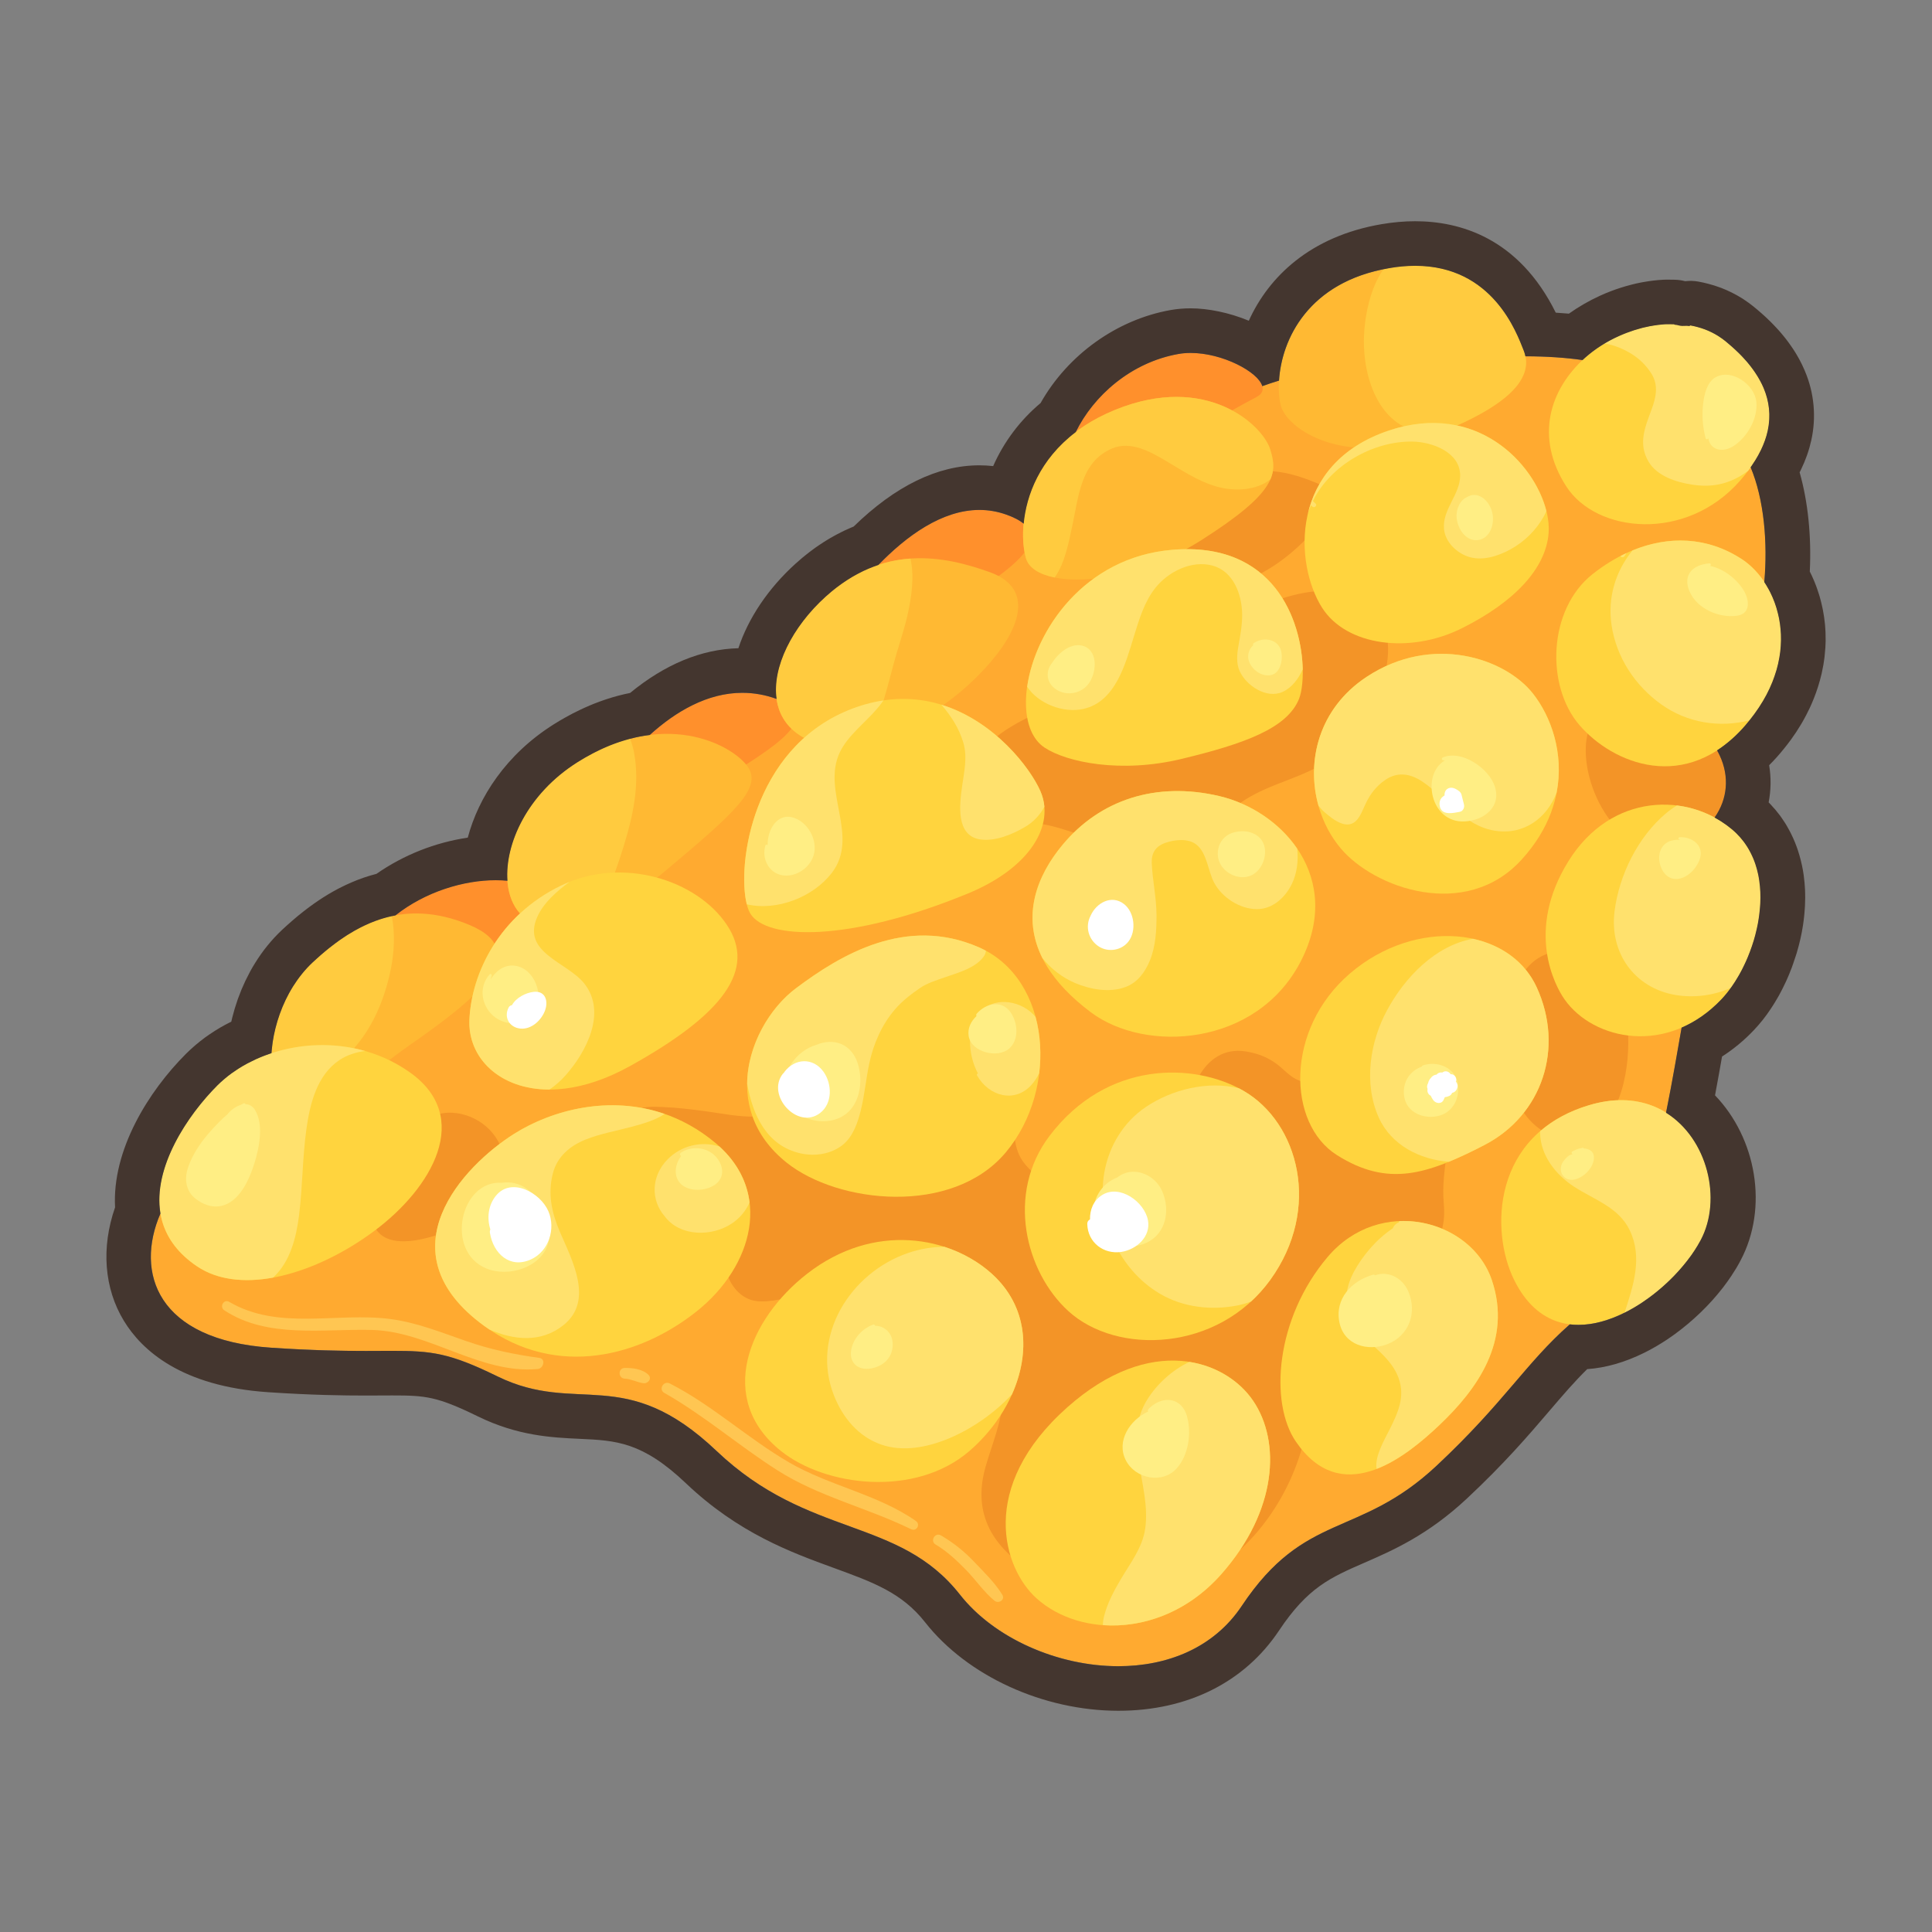 <?xml version="1.0" encoding="utf-8"?>
<!-- Generator: Adobe Illustrator 16.0.0, SVG Export Plug-In . SVG Version: 6.00 Build 0)  -->
<!DOCTYPE svg PUBLIC "-//W3C//DTD SVG 1.1//EN" "http://www.w3.org/Graphics/SVG/1.1/DTD/svg11.dtd">
<svg version="1.1" id="Layer_1" xmlns="http://www.w3.org/2000/svg" xmlns:xlink="http://www.w3.org/1999/xlink" x="0px" y="0px"
	 width="130px" height="130px" viewBox="0 0 130 130" enable-background="new 0 0 130 130" xml:space="preserve">
<rect x="0" y="0" width="130" height="130" fill="#808080" stroke="none"/>
<path fill="#FFAA30" d="M13.255,78.228c-4.52,4.217-5.071,11.782,4.997,12.456s9.844-0.708,15.229,1.931
	c5.386,2.636,8.535-0.88,14.744,5.021c6.208,5.901,12.235,4.396,16.377,9.668c4.145,5.272,14.688,7.155,18.958,0.753
	c4.269-6.402,7.854-4.52,13.093-9.416c5.235-4.896,6.366-7.657,10.385-10.671c4.017-3.014,5.772-17.702,6.526-20.966
	c0.755-3.265,0.63-17.575,0-19.208c-0.628-1.633,2.284-0.262,4.019-3.884c1.733-3.623,1.883-11.811-1.256-14.697
	c-3.14-2.888-6.469-5.621-15.537-5.196c-9.068,0.427-14.701,0.175-21.803,5.07C71.884,33.985,13.255,78.228,13.255,78.228z"/>
<path fill="#F39427" d="M97.541,74.132c-0.246-2.268-2.441-2.883-4.439-2.571c-1.868,0.29-3.706,1.85-5.669,1.153
	c-0.589-0.209-1.013-0.731-1.498-1.101c-0.635-0.481-1.349-0.75-2.136-0.869c-2.887-0.442-4.208,3.102-3.713,5.433
	c-0.368,2.122-1.481,3.994-3.754,4.614c-1.191,0.325-2.467,0.184-3.633-0.17c-1.377-0.418-2.919-1.237-3.81-2.392
	c-0.694-0.901-0.645-2.036-0.694-3.112c-0.059-1.229-0.378-2.434-1.05-3.472c-1.386-2.146-4.16-2.063-6.35-1.486
	c-1.292,0.34-2.468,0.927-3.567,1.68c-0.987,0.677-1.882,1.48-2.881,2.145c-1.096,0.727-2.302,1.124-3.62,1.148
	c-1.068,0.021-2.157-0.211-3.216-0.354c-0.973-0.129-1.947-0.251-2.93-0.289c-0.572-0.021-1.354-0.077-1.856,0.262
	c-0.425,0.286-0.16,0.767,0.09,1.068c0.773,0.931,1.99,1.521,2.949,2.235c1.212,0.903,2.094,2.038,2.601,3.471
	c0.443,1.255,0.239,2.665,0.508,3.96c0.206,0.987,0.989,1.945,2.04,2.063c1.005,0.113,1.968-0.264,2.953-0.314
	c-0.09,0.059-0.145,0.157-0.147,0.265c-0.005,0.119,0.147,0.215,0.249,0.143c0.113-0.079,0.2-0.227,0.335-0.269
	c0.01-0.003,0.016-0.009,0.023-0.013c0.086-0.028,0.188-0.059,0.292-0.088c0.094,0.018,0.187,0.035,0.28,0.062
	c0.112,0.031,0.175-0.087,0.139-0.169c0.208-0.051,0.381-0.091,0.43-0.104c0.609-0.142,1.23-0.233,1.855-0.272
	c1.21-0.087,2.434,0.015,3.619,0.269c2.244,0.479,4.491,1.627,5.725,3.631c0.627,1.02,0.863,2.208,0.813,3.393
	c-0.064,1.606-0.732,3.095-1.163,4.621c-0.374,1.326-0.404,2.634,0.149,3.914c0.523,1.21,1.512,2.146,2.574,2.89
	c1.895,1.325,4.315,2.188,6.636,2.218c2.351,0.028,4.831-1.168,6.679-2.536c3.35-2.481,5.503-6.624,5.791-10.796
	c0.109,0.068,0.285,0.021,0.277-0.144c-0.158-3.298,1.176-6.343,4.205-7.875c1.207-0.61,2.586-1.05,3.508-2.094
	c0.914-1.033,1.126-2.002,1.01-3.348C96.948,78.645,97.789,76.402,97.541,74.132L97.541,74.132z M92.289,40.865
	c-1.609-1.523-4.111-1.22-6.027-0.595c-2.038,0.664-3.935,1.783-5.659,3.04c-1.427,1.04-2.824,2.248-3.855,3.7
	c-3-0.405-6.178,0.334-8.75,1.908c-1.739,1.063-4.395,3.468-2.454,5.562c0.776,0.838,2.091,0.864,3.145,0.886
	c0.67,0.014,1.303,0.035,1.956,0.188c0.802,0.188,1.581,0.466,2.357,0.735c1.436,0.498,2.885,1.032,4.416,1.126
	c1.408,0.086,2.52-0.504,3.591-1.357c0.639-0.509,1.237-1.066,1.865-1.589c0.809-0.669,1.646-1.118,2.612-1.521
	c1.411-0.587,2.993-1.059,4.212-2.013c1.566-1.228,2.696-3.135,3.317-5.002C93.573,44.252,93.678,42.177,92.289,40.865z
	 M89.806,33.051c-0.075-0.036-0.152-0.072-0.229-0.107c-0.006-0.056-0.012-0.111-0.021-0.167c-0.03-0.157-0.287-0.129-0.29,0.021
	c-1.983-0.91-4.479-1.763-6.343-0.339c-1.506,1.151-3.152,3.095-3.344,5.053c-0.184,1.88,1.87,2.187,3.254,1.852
	c2.037-0.492,3.969-1.892,5.354-3.429c0.646-0.718,1.384-1.704,1.404-2.726l0.125,0.051C89.838,33.308,89.922,33.107,89.806,33.051z
	 M115.722,50.834c-0.85-1.817-2.756-3.167-4.639-3.731c-1.374-0.411-3.292-0.293-3.803,1.228c-0.769,1.125-0.66,2.742-0.32,4.02
	c0.48,1.802,1.644,3.667,3.341,4.534c1.84,0.943,3.64-0.124,4.843-1.564C116.234,54.015,116.437,52.363,115.722,50.834
	L115.722,50.834z M109.559,69.772c-0.046-1.493-0.383-3.061-1.222-4.317c-0.697-1.045-1.926-1.852-3.221-1.617
	c-0.107,0.02-0.104,0.138-0.039,0.195c-0.853-0.008-1.654,0.332-2.295,1.063c-1.071,1.224-1.429,2.996-1.503,4.573
	c-0.081,1.721,0.232,3.563,1.152,5.041c0.759,1.22,2.154,2.128,3.636,1.896C108.972,76.15,109.633,72.137,109.559,69.772z
	 M33.9,78.029c-0.164-1.749-1.756-3.062-3.456-3.156c-0.883-0.049-1.765,0.299-2.448,0.873c-0.038-0.01-0.079,0-0.097,0.042
	l-0.033,0.073c-0.341,0.308-0.621,0.675-0.828,1.085c-0.035,0.068,0.007,0.146,0.065,0.177c-1.182,1.674-2.867,3.54-1.889,5.439
	c0.879,1.707,3.824,0.73,5.099,0.198C32.209,81.969,34.11,80.266,33.9,78.029z"/>
<path fill="#FF902C" d="M71.759,30.845c0.628-3.013,3.552-6.326,7.532-7.03c2.91-0.516,6.967,1.997,5.272,2.89
	c-1.694,0.891-6.146,3.445-6.146,3.445L71.759,30.845z M58.2,38.996c2.386-2.751,5.886-5.638,9.471-4.383
	c3.586,1.255,0.823,3.39-2.315,5.397S58.2,38.996,58.2,38.996z M42.884,50.26c2.385-2.465,5.702-4.561,9.367-3.232
	c3.665,1.327-1.207,3.78-3.969,5.664C45.519,54.575,42.884,50.26,42.884,50.26z M25.867,62.234c2.977-2.896,7.726-3.644,10.11-2.514
	c2.386,1.13-0.534,4.8-3.907,6.292S23.413,64.617,25.867,62.234z"/>
<path fill="#FFB933" d="M27.568,70.322c4.104-2.864,8.528-6.206,4.013-8.088c-4.516-1.885-7.821-0.023-10.542,2.521
	c-4.018,3.755-3.515,11.836,0.377,9.616C25.306,72.15,26.081,71.359,27.568,70.322z"/>
<path fill="#FFCB3F" d="M18.269,71.942c1.325,0.94,3.338,0.486,4.596-0.505c1.915-1.508,2.992-3.962,3.448-6.305
	c0.209-1.072,0.279-2.329,0.051-3.492c-2.041,0.442-3.777,1.667-5.325,3.113C18.988,66.671,18.116,69.716,18.269,71.942z"/>
<path fill="#FFB933" d="M34.992,61.464c0.921,1,4.878,1.257,9.648-2.754c4.771-4.01,6.741-5.712,5.63-7.184
	c-1.11-1.473-5.669-3.86-11.405-0.251C34.221,54.198,33.127,59.441,34.992,61.464z"/>
<path fill="#FFCB3F" d="M34.992,61.464c0.6,0.651,2.487,0.985,5.049,0.032c0.899-1.392,1.468-3.085,1.932-4.582
	c0.627-2.021,1.088-4.156,0.691-6.271c-0.06-0.32-0.149-0.634-0.268-0.938c-1.106,0.289-2.292,0.788-3.531,1.568
	C34.221,54.198,33.127,59.441,34.992,61.464z"/>
<path fill="#FFB933" d="M55.562,50.18c2.14,0.48,6.655-1.257,9.918-4.395c3.265-3.14,4.269-6.152,1.13-7.282
	c-3.14-1.13-7.156-1.883-11.049,1.632C51.672,43.652,50.542,49.05,55.562,50.18z"/>
<path fill="#FFCB3F" d="M59.489,47.016c0.297-0.994,0.537-2.001,0.824-2.996c0.258-0.883,0.553-1.746,0.754-2.645
	c0.269-1.202,0.469-2.555,0.197-3.789c-1.852,0.129-3.792,0.825-5.702,2.549c-3.892,3.516-5.021,8.914,0,10.044
	c0.733,0.164,1.747,0.063,2.892-0.26C58.916,48.959,59.225,47.894,59.489,47.016z"/>
<path fill="#FFB933" d="M69.033,37.562c0.594,2.081,6.617,2.071,11.764-1.192c5.148-3.265,5.184-4.52,4.664-6.151
	c-0.521-1.632-4.287-5.146-10.438-2.636C68.871,30.093,68.444,35.491,69.033,37.562z"/>
<path fill="#FFCB3F" d="M85.461,30.219c-0.521-1.632-4.287-5.146-10.438-2.636s-6.579,7.909-5.989,9.979
	c0.185,0.646,0.891,1.089,1.93,1.298c0.701-0.959,0.963-2.458,1.176-3.42c0.435-1.975,0.549-4.359,2.699-5.267
	c1.233-0.521,2.546,0.211,3.592,0.826c1.111,0.654,2.187,1.388,3.44,1.744c1.215,0.344,2.685,0.255,3.61-0.487
	C85.799,31.525,85.68,30.905,85.461,30.219z"/>
<path fill="#FFB933" d="M86.159,27.205c0.355,1.664,4.376,4.394,10.493,2.009c6.114-2.386,6.366-4.394,5.864-5.648
	c-0.504-1.257-2.395-6.654-9.044-5.524C86.824,19.171,85.619,24.695,86.159,27.205z"/>
<path fill="#FFCB3F" d="M102.517,23.565c-0.504-1.257-2.395-6.654-9.044-5.524c-0.13,0.021-0.255,0.049-0.382,0.074
	c-0.934,1.31-1.287,3.321-1.318,4.646c-0.063,2.737,1.087,6.177,4.271,6.381c0.273,0.018,0.549,0.012,0.824-0.016
	C102.769,26.781,103.013,24.804,102.517,23.565z"/>
<path fill="#FFD43E" d="M69.75,107.552c2.979,2.673,8.662,2.638,12.43-1.632c3.767-4.269,4.018-8.913,2.133-11.677
	c-1.883-2.761-6.903-4.521-12.502,0.456C65.763,100.075,67.51,105.544,69.75,107.552L69.75,107.552z"/>
<path fill="#FFE16D" d="M84.312,94.244c-0.854-1.255-2.362-2.301-4.278-2.604c-1.162,0.539-2.189,1.502-2.826,2.514
	c-1.736,2.749,0.269,5.792-0.15,8.707c-0.185,1.287-1.007,2.322-1.647,3.412c-0.455,0.772-0.893,1.585-1.115,2.459
	c-0.052,0.202-0.081,0.409-0.088,0.618c2.672,0.197,5.678-0.829,7.975-3.431C85.946,101.653,86.197,97.008,84.312,94.244z"/>
<path fill="#FFEE84" d="M79.862,95.269c-0.347-1.188-1.533-1.391-2.437-0.597c-0.057,0.044-0.108,0.094-0.154,0.149
	c-0.041,0.043-0.047,0.108-0.015,0.158c-1.229,0.563-2.159,1.98-1.505,3.274c0.639,1.263,2.48,1.619,3.434,0.542
	C79.983,97.899,80.191,96.397,79.862,95.269L79.862,95.269z"/>
<path fill="#FFD43E" d="M87.2,97.008c-1.798-2.621-1.38-8.286,2.134-12.43c3.516-4.144,9.668-2.534,11.049,1.558
	c1.381,4.093-1.005,7.355-3.516,9.741C94.356,98.262,90.213,101.402,87.2,97.008z"/>
<path fill="#FFE16D" d="M100.383,86.135c-0.848-2.51-3.49-4.083-6.218-3.97l-0.063,0.105c-0.014,0-0.027-0.001-0.044,0.007
	c-0.155,0.076-0.275,0.209-0.337,0.371c-1.11,0.74-2.039,1.849-2.623,2.932c-0.479,0.892-0.682,1.945-0.341,2.92
	c0.28,0.801,0.938,1.403,1.548,1.959c0.726,0.659,1.461,1.323,1.804,2.271c0.461,1.276-0.06,2.361-0.622,3.491
	c-0.292,0.586-1.016,1.8-0.857,2.62c1.579-0.607,3.083-1.865,4.239-2.965C99.378,93.491,101.763,90.228,100.383,86.135
	L100.383,86.135z"/>
<path fill="#FFEE84" d="M94.767,86.908c-0.411-0.967-1.409-1.413-2.25-1.092c-0.022-0.042-0.071-0.062-0.116-0.047
	c-1.457,0.405-2.604,1.633-2.273,3.22c0.316,1.525,1.9,1.961,3.215,1.461C94.819,89.886,95.369,88.323,94.767,86.908z"/>
<path fill="#FFD43E" d="M101.888,86.135c-1.627-3.28-1.506-9.797,5.021-11.766c6.528-1.97,9.668,5.04,7.533,9.066
	C112.309,87.465,105.028,92.464,101.888,86.135z"/>
<path fill="#FFE16D" d="M114.444,83.437c2.135-4.026-1.005-11.036-7.533-9.066c-1.354,0.408-2.433,1.015-3.275,1.747
	c0,0.028-0.004,0.057-0.004,0.087c0.005,1.522,1.049,2.839,2.269,3.635c1.361,0.889,3.014,1.384,3.761,2.943
	c0.877,1.832,0.247,3.718-0.352,5.55C111.496,87.242,113.487,85.243,114.444,83.437L114.444,83.437z"/>
<path fill="#FFEE84" d="M107.237,77.739c-0.06-0.31-0.345-0.439-0.664-0.464c-0.021-0.035-0.061-0.06-0.107-0.042
	c-0.04,0.012-0.078,0.025-0.117,0.039c-0.206,0.016-0.41,0.145-0.562,0.214c-0.063,0.027-0.03,0.188,0.034,0.188h0.008
	c-0.252,0-0.471,0.246-0.641,0.478c-0.238,0.324-0.238,0.795,0.098,1.071c0.424,0.352,1.01,0.078,1.363-0.216
	C107.019,78.699,107.324,78.193,107.237,77.739z"/>
<path fill="#FFD43E" d="M71.885,88.219c3.277,2.993,10.078,2.738,13.576-2.083c3.497-4.82,1.902-10.596-1.775-12.729
	c-3.353-1.944-9.213-2.046-13.057,3.013C67.671,80.309,68.996,85.582,71.885,88.219z"/>
<path fill="#FFE16D" d="M83.685,73.406c-0.104-0.062-0.212-0.12-0.319-0.177c-2.093-0.518-4.508,0.073-6.263,1.257
	c-1.51,1.016-2.485,2.635-2.796,4.414c-0.545,3.14,0.987,6.521,3.729,8.146c1.559,0.923,3.457,1.142,5.217,0.797
	c0.311-0.06,0.619-0.149,0.922-0.263c0.476-0.438,0.906-0.921,1.287-1.443C88.958,81.314,87.364,75.54,83.685,73.406L83.685,73.406z
	"/>
<path fill="#FFEE84" d="M78.205,80.159c-0.504-1.169-2-1.752-3.018-0.933c-1.073,0.396-1.762,1.518-1.607,2.752
	c0.207,1.691,2.137,2.306,3.561,1.645C78.477,83.003,78.752,81.424,78.205,80.159z"/>
<g>
	<path fill="#FFD43E" d="M89.963,77.727c-3.354-2.109-3.516-8.465,0.879-12.23c4.394-3.768,10.671-3.169,12.555,0.926
		s0.375,8.615-3.516,10.623C95.989,79.054,93.387,79.88,89.963,77.727z"/>
	<path fill="#FFE16D" d="M103.396,66.422c-0.799-1.734-2.386-2.838-4.282-3.253c-2.55,0.454-4.603,2.624-5.781,4.806
		c-1.164,2.157-1.587,4.934-0.558,7.224c0.835,1.854,2.761,2.83,4.725,2.974c0.81-0.341,1.604-0.716,2.382-1.126
		C103.771,75.037,105.28,70.516,103.396,66.422z"/>
	<path fill="#FFEE84" d="M98.081,72.844c-0.218-1.046-1.397-1.474-2.339-1.156c-0.039,0.016-0.069,0.047-0.082,0.088
		c-0.888,0.308-1.373,1.213-1.144,2.157c0.267,1.096,1.603,1.457,2.55,1.063C97.901,74.646,98.257,73.688,98.081,72.844z"/>
</g>
<g>
	<path fill="#FFD43E" d="M90.213,57.084c2.246,2.674,8.412,4.896,12.178,0.753c3.768-4.142,2.638-8.787,0.754-11.173
		c-1.883-2.385-6.778-4.018-11.174-1.129C87.577,48.422,87.577,53.948,90.213,57.084L90.213,57.084z"/>
	<path fill="#FFE16D" d="M91.971,45.535c-3.242,2.131-4.09,5.697-3.253,8.682c0.13,0.165,0.272,0.319,0.436,0.458
		c0.563,0.481,1.522,1.243,2.164,0.479c0.266-0.315,0.409-0.738,0.586-1.104c0.305-0.632,0.702-1.146,1.278-1.551
		c0.851-0.599,1.726-0.448,2.541,0.104c1.64,1.108,2.764,2.951,4.853,3.292c1.968,0.322,3.528-0.865,4.166-2.565
		c0.51-2.665-0.387-5.131-1.597-6.664C101.262,44.28,96.365,42.647,91.971,45.535z"/>
	<path fill="#FFEE84" d="M100.56,52.854c-0.42-1.176-2.205-2.41-3.471-1.891c-0.08,0.032-0.104,0.166,0,0.189
		c0.042,0.009,0.084,0.015,0.126,0.021c-1.583,0.925-0.989,4.203,1.322,4.1C99.879,55.214,101.067,54.266,100.56,52.854z"/>
</g>
<g>
	<path fill="#FFD43E" d="M73.39,68.107c3.687,2.772,11.125,2.309,14.101-3.354c2.975-5.66-1.168-10.18-5.438-11.185
		c-4.268-1.006-8.034,0.252-10.545,3.265S67.992,64.043,73.39,68.107z"/>
	<path fill="#FFE16D" d="M82.053,53.57c-4.268-1.005-8.034,0.252-10.545,3.265c-1.762,2.113-2.777,4.809-1.367,7.632
		c0.581,0.729,1.333,1.305,2.188,1.675c1.031,0.436,2.328,0.675,3.404,0.272c0.811-0.301,1.321-1.006,1.639-1.779
		c0.395-0.962,0.453-2.063,0.447-3.092c-0.009-1.164-0.267-2.294-0.321-3.451c-0.032-0.681,0.253-1.143,0.901-1.373
		c0.633-0.224,1.543-0.333,2.106,0.114c0.715,0.564,0.779,1.792,1.193,2.564c0.537,1.006,1.742,1.778,2.883,1.777
		c1.061-0.001,1.911-0.796,2.346-1.699c0.346-0.718,0.445-1.541,0.363-2.362C86.069,55.31,84.075,54.045,82.053,53.57L82.053,53.57z
		"/>
	<path fill="#FFEE84" d="M85.111,57.104c-0.118-0.928-1.081-1.31-1.917-1.131c-0.008,0.001-0.011,0.004-0.018,0.006
		c-0.741,0.116-1.288,0.742-1.229,1.587c0.065,0.976,1.186,1.683,2.102,1.393C84.795,58.721,85.205,57.843,85.111,57.104z"/>
</g>
<g>
	<path fill="#FFD43E" d="M52.927,78.228c3.467,2.772,11.159,3.589,14.745-0.68s3.083-11.676-1.813-13.811
		c-4.896-2.136-9.291,0.502-12.304,2.763C50.542,68.76,48.282,74.514,52.927,78.228z"/>
	<path fill="#FFE16D" d="M53.554,66.501c-1.758,1.318-3.258,3.828-3.279,6.427c0.376,2.101,1.307,4.169,3.596,4.68
		c0.965,0.214,2.036,0.055,2.82-0.561c0.712-0.56,1.028-1.511,1.235-2.354c0.254-1.035,0.346-2.104,0.568-3.146
		c0.28-1.315,0.843-2.599,1.723-3.623c0.482-0.561,1.071-1.019,1.678-1.435c0.513-0.351,1.1-0.522,1.68-0.727
		c0.871-0.307,2.078-0.618,2.634-1.42c0.08-0.114,0.12-0.24,0.131-0.369c-0.157-0.084-0.317-0.163-0.48-0.234
		C60.962,61.603,56.568,64.241,53.554,66.501z M69.681,68.428c-0.858-1.053-2.625-1.418-3.644-0.422
		c-1.068,1.045-0.899,2.987-0.233,4.229c-0.055,0.008-0.098,0.063-0.063,0.125c0.781,1.391,2.523,1.899,3.659,0.645
		c0.211-0.234,0.385-0.503,0.524-0.791C70.08,70.923,70.002,69.624,69.681,68.428z"/>
	<path fill="#FFEE84" d="M68.055,68.2c-0.581-0.943-1.682-0.734-2.333,0.008c-0.048,0.054-0.044,0.115-0.014,0.159
		c-0.377,0.355-0.612,0.825-0.528,1.35c0.172,1.075,1.941,1.527,2.724,0.84C68.569,69.969,68.487,68.897,68.055,68.2z M57.72,71.566
		c-0.42-1.316-1.598-1.759-2.79-1.26c-1.31,0.386-2.337,1.757-2.146,3.157c0.237,1.728,2.5,2.473,3.914,1.645
		C57.872,74.42,58.101,72.759,57.72,71.566z"/>
</g>
<g>
	<path fill="#FFD43E" d="M32.589,89.223c4.929,3.585,10.545,2.009,14.313-1.005c3.766-3.014,5.146-8.034,1.255-11.299
		c-4.559-3.822-10.169-2.762-13.56-0.628C31.208,78.427,25.683,84.202,32.589,89.223L32.589,89.223z"/>
	<path fill="#FFE16D" d="M34.597,76.292c-3.39,2.135-8.914,7.91-2.009,12.932c0.111,0.08,0.222,0.155,0.334,0.231
		c1.657,0.725,3.479,0.918,4.993-0.29c2.063-1.646,0.58-4.361-0.23-6.25c-0.557-1.299-0.844-2.563-0.482-3.966
		c0.29-1.124,1.143-1.841,2.183-2.264c1.003-0.405,2.09-0.589,3.131-0.87c0.704-0.193,1.561-0.422,2.202-0.86
		C41.019,73.675,37.17,74.673,34.597,76.292z M48.409,77.145c-1.229-0.389-2.572-0.058-3.48,0.857
		c-1.119,1.133-1.156,2.746-0.201,3.843c1.027,1.376,3.166,1.381,4.511,0.484c0.528-0.347,0.944-0.84,1.197-1.418
		C50.269,79.562,49.629,78.26,48.409,77.145z"/>
	<path fill="#FFEE84" d="M35.445,79.992c-0.479-0.353-1.079-0.499-1.666-0.406c-2.814-0.195-3.855,4.601-1.065,5.763
		c1.479,0.616,3.663-0.04,4.163-1.65C37.293,82.357,36.525,80.785,35.445,79.992z M48.163,77.825
		c-0.589-0.646-1.618-0.739-2.339-0.271c-0.103,0.066-0.074,0.186,0.003,0.232c-0.375,0.521-0.527,1.25-0.104,1.781
		c0.549,0.687,1.878,0.609,2.503,0.058C48.803,79.116,48.634,78.342,48.163,77.825z"/>
</g>
<g>
	<path fill="#FFD43E" d="M13.255,85.205c3.002,2.027,8.036,0.52,11.927-2.376c3.893-2.896,6.654-7.666,2.387-10.68
		c-4.27-3.014-10.043-2.009-12.933,0.88C11.749,75.916,8.234,81.817,13.255,85.205z"/>
	<g>
		<path fill="#FFE16D" d="M14.635,73.03c-2.887,2.886-6.401,8.787-1.381,12.175c1.38,0.932,3.189,1.115,5.12,0.762
			c1.157-1.054,1.565-2.708,1.753-4.226c0.239-1.929,0.223-3.88,0.496-5.807c0.238-1.681,0.71-3.59,2.205-4.596
			c0.521-0.35,1.119-0.536,1.739-0.62C20.888,69.673,16.886,70.779,14.635,73.03z M25.18,70.918c0.023,0.009,0.047,0.017,0.07,0.024
			L25.18,70.918z"/>
	</g>
	<path fill="#FFEE84" d="M17.155,74.681c-0.168-0.271-0.396-0.378-0.638-0.384c-0.019-0.045-0.071-0.08-0.13-0.052
		c-0.062,0.03-0.121,0.064-0.181,0.097c-0.332,0.11-0.627,0.311-0.853,0.578c-0.009,0.009-0.016,0.021-0.02,0.032
		c-0.37,0.313-0.711,0.664-1.026,1.009c-0.705,0.766-1.348,1.648-1.669,2.649c-0.242,0.754-0.125,1.554,0.528,2.053
		c0.499,0.381,1.072,0.61,1.703,0.483c1.255-0.254,1.92-1.809,2.254-2.887C17.443,77.237,17.765,75.666,17.155,74.681L17.155,74.681
		z"/>
</g>
<g>
	<path fill="#FFD43E" d="M31.585,68.635c-0.15,3.74,4.52,6.585,10.797,3.104c6.277-3.481,8.537-6.495,6.528-9.506
		c-2.008-3.015-7.03-4.646-11.173-2.639C33.593,61.603,31.71,65.496,31.585,68.635z"/>
	<path fill="#FFE16D" d="M36.971,73.313c0.395-0.269,0.755-0.585,1.072-0.941c1.396-1.563,2.812-4.247,1.274-6.192
		c-1.144-1.444-4.232-2.065-3.169-4.473c0.43-0.975,1.328-1.741,2.171-2.365c-0.197,0.079-0.392,0.164-0.583,0.255
		c-4.144,2.008-6.026,5.9-6.151,9.04C31.483,71.182,33.618,73.313,36.971,73.313z"/>
	<path fill="#FFEE84" d="M34.92,65.043c-0.825-0.263-1.505,0.202-1.912,0.871l0.077-0.271c0.023-0.079-0.083-0.145-0.139-0.08
		c-0.801,0.895-0.532,2.243,0.394,2.908c0.731,0.526,2.001,0.604,2.576-0.201C36.637,67.259,36.125,65.427,34.92,65.043z"/>
</g>
<g>
	<path fill="#FFD43E" d="M65.105,60.132c4.205-1.726,5.906-4.606,4.898-6.902s-5.903-8.321-12.934-5.435
		c-7.03,2.887-7.648,11.896-6.586,13.669C51.546,63.237,57.07,63.431,65.105,60.132z"/>
	<path fill="#FFE16D" d="M55.959,58.751c1.922-2.481-0.7-5.51,0.554-8.135c0.533-1.116,1.682-1.969,2.476-2.896
		c0.153-0.179,0.315-0.379,0.454-0.589c-0.761,0.114-1.552,0.326-2.374,0.663c-6.426,2.638-7.493,10.387-6.819,13.055
		C52.3,61.319,54.718,60.353,55.959,58.751L55.959,58.751z M70.004,53.229c-0.67-1.528-3.063-4.703-6.661-5.811
		c0.646,0.749,1.187,1.573,1.474,2.543c0.293,0.994,0.057,1.96-0.081,2.957c-0.166,1.206-0.439,3.315,1.223,3.565
		c0.994,0.148,2.144-0.332,2.984-0.822c0.565-0.323,1.027-0.802,1.332-1.378C70.242,53.92,70.152,53.564,70.004,53.229z"/>
	<path fill="#FFEE84" d="M53.466,55.044c-1.179-0.429-1.851,0.844-1.812,1.833c-0.038-0.058-0.128-0.066-0.153,0.017
		c-0.26,0.861,0.214,1.837,1.125,1.998c0.832,0.147,1.701-0.38,2.043-1.129C55.131,56.753,54.476,55.412,53.466,55.044
		L53.466,55.044z"/>
</g>
<g>
	<path fill="#FFD43E" d="M70.287,50.304c1.473,0.977,5.112,1.759,9.256,0.753c4.143-1.003,7.067-2.035,7.865-4.03
		c0.797-1.994,0.16-10.782-8.562-10.029C70.127,37.751,67.057,48.171,70.287,50.304z"/>
	<path fill="#FFE16D" d="M87.657,45.043c-0.069-3.259-1.905-8.642-8.811-8.045c-5.886,0.508-9.192,5.418-9.729,9.215
		c0.754,1.137,2.424,1.789,3.772,1.491c2.185-0.48,2.849-3.064,3.412-4.896c0.349-1.125,0.695-2.31,1.438-3.246
		c0.869-1.099,2.45-1.887,3.85-1.504c1.41,0.387,1.967,1.93,1.992,3.246c0.014,0.731-0.123,1.442-0.25,2.158
		c-0.096,0.55-0.155,1.169,0.082,1.693c0.438,0.975,1.813,1.897,2.896,1.398C86.931,46.269,87.36,45.688,87.657,45.043z"/>
	<path fill="#FFEE84" d="M72.966,43.491c-0.808-0.323-1.716,0.385-2.163,1.102c-0.428,0.509-0.43,1.249,0.146,1.713
		c0.676,0.546,1.688,0.427,2.239-0.222C73.763,45.408,73.948,43.885,72.966,43.491z M86.158,43.663
		c-0.287-0.716-1.242-0.797-1.808-0.377c-0.045,0.031-0.044,0.087-0.021,0.123c-0.315,0.296-0.452,0.752-0.248,1.189
		c0.241,0.52,0.823,0.93,1.41,0.833C86.213,45.317,86.379,44.212,86.158,43.663z"/>
</g>
<g>
	<path fill="#FFD43E" d="M88.958,40.889c1.632,2.573,5.901,3.14,9.416,1.381c3.515-1.758,5.644-4.003,5.829-6.402
		c0.252-3.265-3.954-9.165-10.729-6.905C86.699,31.222,87.098,37.957,88.958,40.889z"/>
	<path fill="#FFE16D" d="M93.473,28.963c-3.347,1.117-4.94,3.325-5.476,5.628c0.061-0.201,0.131-0.397,0.213-0.59
		c0.032,0.029,0.063,0.06,0.098,0.088c0.146,0.12,0.353-0.079,0.209-0.209c-0.06-0.055-0.118-0.11-0.176-0.168
		c1.188-2.419,4.07-4.046,6.711-3.999c1.313,0.024,3.203,0.709,3.199,2.289c-0.002,1.276-1.198,2.257-1.089,3.577
		c0.075,0.909,0.892,1.67,1.726,1.907c0.925,0.263,1.939-0.08,2.749-0.521c0.946-0.52,1.729-1.295,2.255-2.238
		c0.062-0.11,0.113-0.224,0.16-0.338C103.238,31.126,99.31,27.015,93.473,28.963z"/>
	<path fill="#FFEE84" d="M100.371,34.349c-0.261-0.792-0.998-1.309-1.65-0.903c-0.473,0.189-0.761,0.816-0.707,1.396
		c0.068,0.75,0.596,1.504,1.302,1.507C100.246,36.354,100.655,35.211,100.371,34.349z"/>
</g>
<g>
	<path fill="#FFD43E" d="M106.283,48.798c2.233,2.584,7.155,4.646,11.174,0c4.017-4.644,2.287-9.513-0.252-11.172
		c-3.264-2.134-7.03-1.381-10.043,1.004C104.149,41.014,104.003,46.162,106.283,48.798L106.283,48.798z"/>
	<g>
		<path fill="#FFE16D" d="M117.733,48.465c3.655-4.542,1.95-9.22-0.527-10.839c-2.35-1.536-4.958-1.576-7.359-0.589
			c-1.141,1.396-1.684,3.18-1.41,5.023c0.321,2.163,1.579,4.079,3.353,5.341C113.521,48.637,115.698,48.993,117.733,48.465z
			 M109.311,37.414c0.042-0.069,0.086-0.135,0.132-0.2c-0.137,0.063-0.271,0.128-0.403,0.198
			C109.097,37.504,109.237,37.539,109.311,37.414z"/>
	</g>
	<path fill="#FFEE84" d="M117.319,39.709c-0.461-0.748-1.339-1.444-2.248-1.628c0.071-0.047,0.062-0.181-0.044-0.173
		c-1.12,0.084-1.825,0.771-1.339,1.894c0.504,1.159,1.967,1.792,3.174,1.632C117.833,41.305,117.713,40.35,117.319,39.709z"/>
</g>
<g>
	<path fill="#FFD43E" d="M105.39,32.728c2.022,3.145,8.049,3.768,11.689-0.376c3.64-4.143,1.632-7.28-1.004-9.416
		c-2.638-2.135-7.031-1.005-9.416,1.131C104.274,26.201,103.256,29.41,105.39,32.728L105.39,32.728z"/>
	<path fill="#FFE16D" d="M116.076,22.936c-2.207-1.785-5.645-1.284-8.104,0.177c0.629,0.096,1.25,0.36,1.771,0.676
		c0.573,0.347,1.063,0.83,1.409,1.404c0.448,0.75,0.274,1.555-0.009,2.327c-0.446,1.215-0.936,2.313-0.22,3.537
		c0.577,0.986,1.865,1.386,2.919,1.551c1.189,0.187,2.228,0.028,3.269-0.58c0.178-0.105,0.349-0.222,0.514-0.347
		C120.496,27.87,118.569,24.955,116.076,22.936z"/>
	<path fill="#FFEE84" d="M118.181,27.037c-0.112-1.146-1.655-2.26-2.744-1.65c-0.572,0.322-0.763,1.148-0.832,1.742
		c-0.097,0.79-0.041,1.592,0.163,2.361c0.028,0.102,0.163,0.078,0.182-0.008c0.125,0.827,0.989,1.001,1.713,0.521
		C117.584,29.39,118.293,28.158,118.181,27.037z"/>
</g>
<g>
	<path fill="#FFD43E" d="M105.28,67.254c1.942,2.751,6.916,3.803,10.545,0c2.386-2.5,4.143-8.544,0.754-11.424
		c-2.974-2.525-8.161-2.525-11.048,2.126C102.642,62.609,104.615,66.313,105.28,67.254z"/>
	<path fill="#FFE16D" d="M116.578,55.83c-1.063-0.895-2.363-1.462-3.742-1.632c-0.26,0.159-0.511,0.339-0.746,0.537
		c-1.887,1.594-3.143,4.15-3.45,6.582c-0.35,2.77,1.313,5.148,4.081,5.63c1.271,0.212,2.574,0.046,3.75-0.479
		C118.492,63.656,119.653,58.441,116.578,55.83z"/>
	<path fill="#FFEE84" d="M113.018,56.335c-0.091,0.004-0.109,0.132-0.021,0.157l0.08,0.022c-0.57-0.05-1.132,0.137-1.355,0.737
		c-0.28,0.755,0.199,1.957,1.113,1.896c0.719-0.048,1.345-0.727,1.55-1.377C114.668,56.874,113.839,56.292,113.018,56.335z"/>
</g>
<g>
	<path fill="#FFD43E" d="M52.55,97.635c2.988,2.392,9.04,3.141,12.68,0c3.642-3.138,5.216-8.574,1.507-11.927
		c-2.762-2.497-7.909-3.515-12.429,0C50.374,88.767,48.157,94.12,52.55,97.635z"/>
	<path fill="#FFE16D" d="M66.737,85.708c-0.86-0.777-1.952-1.411-3.185-1.812c-0.834,0-1.673,0.146-2.464,0.419
		c-3.875,1.331-6.549,5.587-4.975,9.579c0.588,1.491,1.636,2.77,3.179,3.307c1.464,0.511,3.103,0.183,4.496-0.388
		c1.505-0.615,3.076-1.672,4.305-2.992C69.33,91.05,69.188,87.925,66.737,85.708L66.737,85.708z"/>
	<path fill="#FFEE84" d="M60.063,90.332c-0.05-0.671-0.577-1.127-1.188-1.124c-0.006-0.055-0.05-0.104-0.118-0.08
		c-0.747,0.263-1.385,0.973-1.491,1.771c-0.109,0.833,0.493,1.313,1.302,1.188C59.477,91.945,60.136,91.292,60.063,90.332z"/>
</g>
<g>
	<path fill="#FFC652" d="M36.285,91.368c-1.719-0.234-3.31-0.568-4.949-1.141c-1.66-0.578-3.314-1.244-5.069-1.473
		c-3.591-0.469-7.526,0.793-10.841-1.153c-0.369-0.218-0.685,0.337-0.332,0.568c2.919,1.918,6.662,1.229,9.956,1.321
		c3.841,0.107,7.263,2.983,11.134,2.628C36.579,92.083,36.742,91.43,36.285,91.368z M43.624,92.498
		c-0.396-0.38-1.056-0.457-1.582-0.452c-0.468,0.002-0.463,0.698,0,0.721c0.442,0.023,0.819,0.246,1.248,0.306
		C43.602,93.116,43.897,92.761,43.624,92.498z M61.622,102.339c-2.566-1.791-5.819-2.36-8.528-3.937
		c-2.782-1.617-5.146-3.839-8.021-5.31c-0.42-0.215-0.787,0.399-0.372,0.634c2.68,1.517,5.007,3.551,7.597,5.2
		c2.804,1.786,6.038,2.52,8.999,3.968C61.673,103.079,61.964,102.577,61.622,102.339L61.622,102.339z M67.441,107.302
		c-0.5-0.814-1.241-1.528-1.899-2.218c-0.654-0.693-1.405-1.29-2.229-1.771c-0.398-0.229-0.754,0.382-0.359,0.614
		c0.77,0.456,1.417,1.066,2.041,1.702c0.653,0.666,1.199,1.485,1.919,2.078C67.194,107.938,67.653,107.649,67.441,107.302z"/>
</g>
<g>
	<path fill="#FFFFFF" d="M36.9,81.502c-0.534-1.245-2.483-2.318-3.522-1.054c-0.535,0.65-0.621,1.511-0.385,2.277
		c-0.031,0.076-0.041,0.159-0.026,0.24c0.23,1.392,1.342,2.418,2.749,1.783C36.935,84.199,37.405,82.68,36.9,81.502z M77.244,82.113
		c-0.229-1.244-1.912-2.46-3.101-1.692c-0.58,0.374-0.811,0.991-0.8,1.631c-0.12,0.055-0.193,0.18-0.183,0.312
		c0.031,1.234,1.092,2.054,2.294,1.874C76.467,84.082,77.446,83.211,77.244,82.113L77.244,82.113z M55.409,72.112
		c-0.706-0.98-1.938-0.905-2.632,0.021c-0.013,0.018-0.023,0.037-0.032,0.056c-0.023,0.016-0.044,0.034-0.063,0.055
		c-1.151,1.451,0.98,3.812,2.498,2.65C56.031,74.244,55.992,72.922,55.409,72.112z M35.914,66.74
		c-0.534,0.055-1.191,0.393-1.466,0.896c-0.097,0.013-0.181,0.072-0.225,0.159c-0.345,0.677,0.07,1.347,0.798,1.416
		c0.735,0.068,1.385-0.544,1.637-1.176C36.914,67.396,36.724,66.655,35.914,66.74z M75.629,60.829
		c-0.83-0.646-1.852-0.084-2.237,0.771c-0.001,0.002-0.001,0.005-0.003,0.008c-0.399,0.744-0.145,1.645,0.565,2.09
		c0.64,0.4,1.524,0.248,1.979-0.348C76.48,62.638,76.341,61.381,75.629,60.829z M98.508,54.133
		c-0.057-0.223-0.113-0.445-0.168-0.668c-0.045-0.18-0.245-0.301-0.401-0.384c-0.33-0.176-0.698-0.047-0.739,0.352
		c-0.003,0.03-0.003,0.061,0,0.09c-0.039,0.023-0.076,0.05-0.111,0.078c-0.269,0.205-0.271,0.56-0.146,0.841l-0.013-0.05
		c0.188,0.467,0.888,0.315,1.301,0.232C98.447,54.581,98.558,54.332,98.508,54.133z M98.028,73.276
		c0.006-0.015,0.014-0.027,0.018-0.042c0.052-0.13,0.037-0.277-0.039-0.395c-0.012-0.019-0.029-0.033-0.044-0.051
		c0.095-0.227-0.083-0.522-0.341-0.507c-0.004,0-0.008,0-0.012,0.002c-0.112-0.185-0.355-0.275-0.561-0.115
		c-0.146-0.029-0.295,0.025-0.388,0.141c-0.021,0.004-0.039,0.004-0.06,0.009c-0.132,0.027-0.248,0.106-0.323,0.219
		c-0.068,0.067-0.12,0.148-0.154,0.238c-0.014,0.033-0.021,0.069-0.029,0.106c-0.069,0.12-0.098,0.252-0.039,0.386l-0.002,0.04
		c-0.032,0.173,0.057,0.346,0.215,0.421c0.049,0.106,0.107,0.207,0.171,0.297c0.159,0.225,0.543,0.29,0.688,0
		c0.033-0.064,0.062-0.132,0.091-0.197c0.105-0.012,0.209-0.041,0.304-0.087c0.085-0.042,0.151-0.115,0.185-0.203
		c0.136-0.027,0.251-0.115,0.312-0.239C98.021,73.29,98.023,73.283,98.028,73.276L98.028,73.276z"/>
</g>
<path fill="#44362F" d="M95.221,17.886c5.244,0,6.84,4.54,7.297,5.679c0.017,0.038,0.029,0.077,0.043,0.117
	c0.013,0.033,0.021,0.066,0.032,0.101l0.007,0.021c0.018,0.056,0.031,0.113,0.041,0.17c1.433,0.002,2.704,0.092,3.845,0.253
	c0.058-0.054,0.114-0.108,0.176-0.161c0.683-0.601,1.454-1.093,2.287-1.459c0.163-0.074,0.328-0.143,0.495-0.206l0.007-0.002
	c0.334-0.128,0.676-0.237,1.022-0.327l0.045-0.013c0.168-0.042,0.336-0.079,0.504-0.111c0.014-0.002,0.026-0.004,0.039-0.004
	c0.341-0.065,0.681-0.105,1.021-0.126h0.009l0.054,0.003h0.007l0.146-0.003c0.113,0,0.227,0.005,0.337,0.006
	c0.022,0,0.043,0.028,0.066,0.029c0.163,0.004,0.325,0.08,0.485,0.08h0.009c0.091,0,0.183-0.006,0.272-0.006
	c0.066,0,0.133,0.003,0.199,0.015h0.004c0.024,0,0.049-0.042,0.073-0.042h0.004c0.151,0.026,0.3,0.06,0.446,0.099
	c0.026,0.006,0.052,0.014,0.076,0.021c0.303,0.082,0.596,0.192,0.876,0.33l0.078,0.039c0.136,0.067,0.267,0.143,0.395,0.223
	l0.07,0.047c0.133,0.087,0.263,0.178,0.388,0.278l0.236,0.197l0.081,0.071l0.153,0.132c0.032,0.029,0.063,0.059,0.096,0.087
	c0.044,0.04,0.09,0.08,0.133,0.121l0.104,0.1l0.119,0.113l0.108,0.11l0.104,0.106c0.039,0.04,0.075,0.08,0.111,0.12
	c0.071,0.076,0.141,0.153,0.209,0.232c0.026,0.034,0.057,0.065,0.084,0.1c0.039,0.045,0.076,0.091,0.111,0.137
	c0.025,0.032,0.053,0.063,0.075,0.096c0.039,0.049,0.076,0.098,0.111,0.146l0.065,0.091c0.037,0.053,0.074,0.104,0.109,0.156
	c0.058,0.082,0.112,0.166,0.163,0.252c0.017,0.026,0.032,0.052,0.048,0.079c0.048,0.082,0.096,0.165,0.141,0.248
	c0.035,0.064,0.068,0.128,0.101,0.194c0.01,0.018,0.018,0.037,0.027,0.056c0.032,0.07,0.064,0.141,0.096,0.212
	c0.006,0.011,0.01,0.023,0.015,0.035c0.362,0.868,0.493,1.822,0.268,2.861l-0.001,0.004c-0.024,0.108-0.052,0.216-0.082,0.323
	c-0.064,0.224-0.143,0.443-0.234,0.657c-0.044,0.104-0.09,0.206-0.139,0.308l-0.015,0.029c-0.052,0.105-0.105,0.209-0.162,0.312
	l-0.016,0.029c-0.06,0.107-0.122,0.214-0.187,0.318l-0.016,0.024c-0.067,0.108-0.14,0.22-0.216,0.33
	c-0.003,0.005-0.007,0.009-0.009,0.014c-0.024,0.035-0.049,0.068-0.072,0.104c0.908,2.168,1.154,5.09,0.919,7.725
	c0.024,0.036,0.046,0.073,0.069,0.11c0.022,0.035,0.047,0.07,0.068,0.107c0.035,0.059,0.069,0.118,0.104,0.179l0.061,0.106
	c0.035,0.063,0.066,0.129,0.101,0.194c0.104,0.208,0.196,0.421,0.277,0.639l0.035,0.095c0.028,0.079,0.056,0.16,0.08,0.241
	c0.01,0.03,0.021,0.061,0.028,0.089c0.034,0.112,0.065,0.226,0.092,0.34c0.022,0.091,0.042,0.181,0.062,0.271l0.018,0.082
	c0.018,0.093,0.033,0.188,0.047,0.284l0.013,0.074c0.029,0.226,0.05,0.451,0.063,0.678l0.002,0.064
	c0.004,0.106,0.006,0.214,0.004,0.322v0.062c-0.002,0.111-0.007,0.222-0.014,0.332c0,0.021-0.002,0.038-0.004,0.057
	c-0.009,0.114-0.02,0.229-0.031,0.346l-0.006,0.051c-0.017,0.117-0.032,0.234-0.054,0.354c-0.023,0.137-0.051,0.273-0.082,0.409
	l-0.01,0.044c-0.029,0.124-0.062,0.247-0.096,0.37l-0.012,0.041c-0.041,0.138-0.085,0.275-0.133,0.411
	c-0.045,0.131-0.093,0.26-0.144,0.388l-0.014,0.03c-0.054,0.133-0.11,0.263-0.169,0.393l-0.015,0.029
	c-0.062,0.131-0.128,0.263-0.196,0.396l-0.014,0.024c-0.071,0.136-0.146,0.269-0.225,0.4c-0.004,0.008-0.01,0.016-0.014,0.021
	c-0.082,0.138-0.167,0.274-0.256,0.408l-0.011,0.017c-0.193,0.288-0.398,0.568-0.615,0.839v0.001h-0.001
	c-0.089,0.111-0.179,0.224-0.273,0.333c-0.554,0.652-1.196,1.223-1.91,1.694c0.063,0.111,0.121,0.226,0.176,0.342
	c0.66,1.411,0.535,2.928-0.344,4.177c0.119,0.064,0.234,0.133,0.35,0.204l0.072,0.045c0.107,0.069,0.213,0.141,0.316,0.214
	l0.1,0.071c0.123,0.092,0.244,0.187,0.361,0.285c0.102,0.086,0.196,0.175,0.289,0.267c0.03,0.029,0.059,0.063,0.088,0.094
	c0.096,0.096,0.186,0.198,0.27,0.305c0.049,0.061,0.099,0.12,0.144,0.182c0.03,0.042,0.061,0.086,0.09,0.129
	c0.042,0.062,0.084,0.122,0.123,0.185l0.082,0.137c0.036,0.063,0.07,0.125,0.104,0.189c0.024,0.047,0.049,0.094,0.072,0.142
	c0.032,0.064,0.063,0.131,0.092,0.196l0.063,0.145c0.026,0.068,0.054,0.138,0.079,0.206l0.051,0.146
	c0.023,0.072,0.048,0.147,0.068,0.224l0.039,0.135c0.023,0.086,0.043,0.173,0.063,0.261l0.024,0.106
	c0.023,0.123,0.048,0.248,0.064,0.374l0.008,0.065c0.015,0.104,0.027,0.208,0.037,0.313l0.01,0.137
	c0.007,0.083,0.014,0.165,0.017,0.248c0.002,0.052,0.004,0.104,0.004,0.156c0.002,0.077,0.004,0.153,0.004,0.231
	c0,0.056-0.002,0.11-0.004,0.167c-0.001,0.073-0.004,0.148-0.007,0.224l-0.012,0.17c-0.005,0.075-0.01,0.148-0.018,0.224
	c-0.004,0.059-0.011,0.114-0.018,0.173l-0.026,0.223c-0.009,0.057-0.015,0.113-0.023,0.17l-0.036,0.226
	c-0.012,0.057-0.02,0.11-0.028,0.165l-0.049,0.236c-0.013,0.051-0.021,0.104-0.033,0.151c-0.021,0.091-0.043,0.182-0.066,0.271
	l-0.027,0.114c-0.065,0.253-0.141,0.503-0.227,0.75c-0.018,0.052-0.036,0.104-0.056,0.156l-0.076,0.212
	c-0.021,0.054-0.042,0.108-0.064,0.162c-0.024,0.066-0.052,0.133-0.078,0.198c-0.022,0.056-0.047,0.108-0.069,0.162l-0.084,0.189
	c-0.025,0.054-0.049,0.106-0.075,0.16c-0.028,0.062-0.058,0.122-0.089,0.183c-0.025,0.053-0.053,0.104-0.078,0.157l-0.094,0.176
	l-0.082,0.149c-0.032,0.058-0.066,0.115-0.101,0.172c-0.06,0.107-0.124,0.212-0.191,0.314c-0.068,0.108-0.14,0.216-0.214,0.32
	c-0.215,0.311-0.452,0.604-0.711,0.879c-0.836,0.875-1.742,1.491-2.667,1.891c-0.27,1.532-0.612,3.561-1.048,5.728
	c2.805,1.749,3.778,5.84,2.334,8.565c-0.056,0.105-0.115,0.211-0.179,0.315l-0.021,0.039c-0.061,0.1-0.123,0.2-0.188,0.302
	l-0.034,0.052c-0.064,0.101-0.135,0.2-0.204,0.302l-0.035,0.048c-0.082,0.113-0.166,0.225-0.251,0.335
	c-0.168,0.218-0.35,0.434-0.539,0.646l-0.023,0.027c-0.094,0.104-0.188,0.205-0.286,0.307l-0.031,0.033
	c-0.099,0.103-0.198,0.202-0.302,0.302l-0.023,0.023c-0.329,0.316-0.678,0.621-1.042,0.906l-0.01,0.008
	c-0.124,0.098-0.251,0.193-0.381,0.285c-0.123,0.091-0.249,0.178-0.377,0.262l-0.006,0.005c-0.384,0.257-0.783,0.489-1.196,0.696
	c-0.002,0-0.003,0.002-0.004,0.003v-0.001c-1.018,0.506-2.078,0.813-3.098,0.813c-0.195,0-0.389-0.012-0.58-0.034
	c-2.965,2.607-4.408,5.255-8.979,9.528c-5.238,4.896-8.824,3.014-13.093,9.416c-1.898,2.85-5.04,4.058-8.307,4.058
	c-4.077,0-8.352-1.883-10.651-4.811c-4.143-5.272-10.169-3.767-16.377-9.668c-6.208-5.899-9.358-2.385-14.744-5.021
	c-3.241-1.588-4.449-1.721-7.096-1.721c-0.524,0-1.107,0.007-1.773,0.007c-1.552,0-3.557-0.028-6.359-0.217
	c-7.685-0.514-9.182-5.045-7.451-9.034c-0.522-3.085,1.81-6.596,3.834-8.62c0.128-0.127,0.259-0.248,0.396-0.365
	c0.03-0.026,0.062-0.054,0.093-0.079c0.136-0.116,0.276-0.228,0.421-0.333c0.018-0.015,0.038-0.026,0.055-0.041
	c0.136-0.097,0.273-0.19,0.415-0.281l0.098-0.062c0.156-0.1,0.316-0.192,0.479-0.279c0.029-0.017,0.06-0.031,0.088-0.048
	c0.179-0.094,0.359-0.183,0.542-0.268c0.174-0.079,0.353-0.152,0.533-0.224l0.106-0.04c0.136-0.051,0.271-0.098,0.41-0.145
	c0.007-0.08,0.013-0.162,0.021-0.243l0.002-0.016c0.03-0.317,0.076-0.633,0.139-0.945c0.03-0.149,0.063-0.301,0.102-0.451
	c0.002-0.01,0.004-0.021,0.007-0.029c0.037-0.149,0.079-0.3,0.124-0.449l0.01-0.034c0.045-0.148,0.094-0.296,0.146-0.443
	l0.013-0.037c0.053-0.146,0.109-0.294,0.169-0.438c0.004-0.014,0.01-0.024,0.015-0.038c0.066-0.158,0.137-0.314,0.21-0.468
	c0.069-0.145,0.143-0.286,0.219-0.428l0.019-0.034c0.077-0.142,0.159-0.28,0.244-0.417l0.018-0.029
	c0.181-0.287,0.377-0.563,0.591-0.827c0.004-0.006,0.008-0.013,0.014-0.02c0.106-0.131,0.218-0.259,0.333-0.384l0.008-0.009
	c0.119-0.127,0.242-0.251,0.369-0.37l0.276-0.254l0.086-0.075c0.064-0.058,0.13-0.117,0.195-0.174l0.101-0.086l0.188-0.159
	l0.104-0.086c0.063-0.053,0.129-0.104,0.192-0.155l0.1-0.077l0.211-0.162c0.027-0.021,0.056-0.044,0.085-0.064
	c0.082-0.062,0.165-0.121,0.248-0.181l0.052-0.037c0.313-0.221,0.634-0.426,0.964-0.612c0.013-0.007,0.025-0.015,0.038-0.021
	c0.114-0.064,0.229-0.126,0.346-0.186c0.095-0.049,0.188-0.096,0.283-0.141c0.02-0.009,0.038-0.02,0.059-0.026
	c0.097-0.047,0.194-0.09,0.294-0.132l0.047-0.021c0.109-0.046,0.222-0.092,0.334-0.132c0.365-0.137,0.739-0.247,1.121-0.331h0.003
	c0.08-0.018,0.161-0.034,0.242-0.049c2.022-1.602,4.606-2.368,6.747-2.368c0.271,0,0.536,0.013,0.791,0.037
	c-0.179-2.454,1.316-5.843,4.723-7.984c0.324-0.204,0.656-0.395,0.996-0.573c0.065-0.035,0.133-0.068,0.2-0.103
	c0.096-0.048,0.19-0.096,0.285-0.14l0.213-0.1c0.089-0.04,0.177-0.078,0.264-0.115c0.075-0.031,0.147-0.063,0.223-0.093l0.246-0.095
	c0.076-0.026,0.152-0.058,0.229-0.083c0.075-0.027,0.151-0.053,0.228-0.077c0.214-0.068,0.427-0.135,0.636-0.189l0.014-0.003
	c0.452-0.119,0.893-0.201,1.317-0.254c1.744-1.58,3.881-2.838,6.233-2.838c0.786,0.001,1.565,0.141,2.303,0.412
	c-0.304-2.117,1.026-4.828,3.311-6.892c0.119-0.108,0.241-0.213,0.361-0.313c0.041-0.035,0.084-0.066,0.125-0.102
	c0.079-0.063,0.158-0.128,0.237-0.188c0.053-0.041,0.105-0.078,0.159-0.117c0.067-0.05,0.135-0.102,0.204-0.149
	c0.061-0.043,0.122-0.083,0.182-0.124c0.06-0.04,0.119-0.082,0.18-0.12c0.067-0.043,0.137-0.084,0.204-0.126
	c0.053-0.031,0.104-0.064,0.156-0.096c0.075-0.044,0.15-0.084,0.226-0.126l0.136-0.074c0.081-0.043,0.161-0.083,0.242-0.123
	l0.116-0.059c0.087-0.041,0.173-0.079,0.26-0.116l0.099-0.044c0.092-0.039,0.184-0.075,0.274-0.109l0.082-0.032
	c0.099-0.036,0.194-0.07,0.292-0.104l0.002-0.001c1.886-1.945,4.277-3.703,6.802-3.703c0.585,0,1.177,0.095,1.771,0.303
	c0.54,0.188,0.934,0.396,1.205,0.624c0.179-1.911,1.077-4.323,3.505-6.166c1.188-2.431,3.707-4.688,6.91-5.254
	c0.266-0.048,0.541-0.069,0.821-0.069c2.145,0,4.542,1.277,4.82,2.234c0.375-0.136,0.75-0.261,1.127-0.374
	c0.166-2.752,1.955-6.64,7.413-7.566C94.053,17.941,94.636,17.888,95.221,17.886 M95.221,14.886c-0.724,0-1.479,0.066-2.25,0.197
	c-4.814,0.818-7.606,3.551-8.941,6.498c-1.323-0.551-2.759-0.834-3.916-0.834c-0.462,0-0.913,0.039-1.345,0.115
	c-3.627,0.643-6.92,3.014-8.751,6.259c-1.373,1.151-2.465,2.602-3.19,4.241c-0.308-0.034-0.617-0.052-0.926-0.052
	c-2.812,0-5.655,1.386-8.462,4.12l-0.151,0.063l-0.151,0.066c-0.104,0.046-0.209,0.092-0.313,0.141l-0.184,0.091
	c-0.088,0.043-0.199,0.099-0.313,0.159l-0.156,0.085l-0.078,0.043c-0.082,0.045-0.163,0.09-0.243,0.137l-0.139,0.084l-0.075,0.045
	l-0.052,0.032c-0.067,0.041-0.134,0.082-0.2,0.125c-0.062,0.04-0.122,0.081-0.182,0.122l-0.044,0.027l-0.068,0.046
	c-0.06,0.04-0.119,0.08-0.178,0.122c-0.052,0.035-0.131,0.095-0.211,0.153l-0.042,0.032c-0.092,0.067-0.153,0.111-0.213,0.159
	c-0.073,0.056-0.146,0.113-0.217,0.172l-0.057,0.046l-0.042,0.035l-0.142,0.114c-0.141,0.118-0.292,0.248-0.441,0.383
	c-1.865,1.685-3.2,3.693-3.863,5.705c-2.487,0.065-4.935,1.078-7.289,3.011c-0.528,0.105-1.05,0.243-1.562,0.412l-0.083,0.027
	c-0.077,0.025-0.155,0.052-0.232,0.08c-0.064,0.022-0.129,0.046-0.193,0.069l-0.052,0.021l-0.05,0.018l-0.123,0.047l-0.123,0.046
	l-0.064,0.026l-0.167,0.07l-0.073,0.029c-0.135,0.059-0.246,0.105-0.354,0.156c-0.09,0.041-0.179,0.083-0.268,0.125
	c-0.335,0.157-0.665,0.326-0.987,0.509c-0.27,0.15-0.536,0.307-0.798,0.472c-3.232,2.033-5.078,4.938-5.791,7.627
	c-2.208,0.33-4.312,1.164-6.146,2.438c-0.569,0.146-1.125,0.336-1.664,0.569c-0.124,0.052-0.246,0.106-0.367,0.164l-0.064,0.03
	c-0.156,0.072-0.311,0.148-0.463,0.229c-0.115,0.062-0.244,0.131-0.372,0.203l-0.022,0.013l-0.013,0.007
	c-0.417,0.237-0.821,0.494-1.213,0.771l-0.047,0.033c-0.009,0.006-0.019,0.013-0.027,0.02c-0.108,0.078-0.199,0.144-0.286,0.208
	c-0.031,0.023-0.063,0.047-0.094,0.071l-0.004,0.003c-0.088,0.064-0.175,0.133-0.261,0.2l-0.132,0.104l-0.051,0.042l-0.159,0.127
	l-0.156,0.13l-0.101,0.085l-0.068,0.059l-0.119,0.102l-0.167,0.147l-0.058,0.052l-0.056,0.048l-0.063,0.056
	c-0.104,0.095-0.209,0.189-0.313,0.287c-0.178,0.167-0.348,0.338-0.511,0.513l-0.041,0.044c-0.148,0.163-0.292,0.329-0.431,0.499
	c-0.159,0.193-0.311,0.393-0.454,0.598c-0.142,0.2-0.276,0.405-0.405,0.614c-0.11,0.176-0.216,0.356-0.315,0.541L16.8,65.431
	c-0.101,0.188-0.197,0.377-0.289,0.568l-0.008,0.017c-0.089,0.188-0.173,0.377-0.253,0.568l-0.021,0.054l-0.005,0.013
	c-0.074,0.184-0.146,0.367-0.213,0.554l-0.02,0.056c-0.139,0.395-0.259,0.796-0.361,1.201l-0.013,0.055
	c-0.019,0.076-0.036,0.151-0.054,0.228c-0.098,0.048-0.189,0.095-0.281,0.144l-0.045,0.024l-0.078,0.041
	c-0.214,0.114-0.423,0.235-0.627,0.364l-0.107,0.067c-0.215,0.138-0.396,0.261-0.573,0.388l-0.053,0.038l-0.048,0.036
	c-0.197,0.146-0.388,0.296-0.574,0.455l-0.065,0.057l-0.06,0.051c-0.187,0.164-0.369,0.33-0.541,0.503
	c-2.516,2.516-4.98,6.464-4.768,10.328c-0.944,2.705-0.739,5.449,0.596,7.64c1.202,1.973,3.864,4.407,9.714,4.798
	c2.946,0.197,5.053,0.224,6.56,0.224l1.005-0.004l0.769-0.003c2.244,0,3.014,0.062,5.776,1.414c2.686,1.314,4.988,1.421,6.839,1.506
	c2.445,0.112,4.211,0.194,7.158,2.995c3.531,3.356,7.081,4.648,9.933,5.688c2.667,0.972,4.592,1.673,6.154,3.659
	c2.843,3.618,7.95,5.956,13.009,5.956c4.648,0,8.484-1.915,10.804-5.394c1.938-2.907,3.455-3.567,5.751-4.568
	c1.896-0.826,4.258-1.854,6.895-4.319c2.533-2.369,4.128-4.234,5.535-5.88c0.918-1.073,1.687-1.973,2.558-2.827
	c1.254-0.088,2.546-0.459,3.85-1.106l0.009-0.004c0.51-0.254,1.021-0.552,1.521-0.884l0.052-0.035c0.148-0.1,0.295-0.201,0.44-0.308
	c0.612-0.446,1.193-0.933,1.739-1.458l0.008-0.007l0.059-0.059c0.095-0.09,0.213-0.21,0.331-0.332l0.045-0.046l0.01-0.01
	c0.113-0.12,0.227-0.239,0.337-0.361l0.055-0.063c0.218-0.243,0.426-0.491,0.617-0.737c0.021-0.023,0.04-0.049,0.058-0.072
	c0.213-0.276,0.416-0.561,0.609-0.851l-0.023,0.031c0.108-0.162,0.213-0.326,0.313-0.493c0.015-0.024,0.034-0.06,0.053-0.093
	c0.083-0.141,0.162-0.279,0.234-0.42c1.892-3.567,1.063-8.226-1.716-11.115c0.176-0.933,0.331-1.813,0.472-2.611
	c0.778-0.501,1.494-1.094,2.131-1.766c0.431-0.453,0.82-0.944,1.162-1.467c0.044-0.064,0.086-0.132,0.128-0.197
	c0.044-0.068,0.088-0.138,0.13-0.208c0.046-0.074,0.092-0.151,0.136-0.229l0.104-0.177l0.043-0.077l0.068-0.128l0.072-0.135
	l0.028-0.053l0.056-0.109l0.045-0.091c0.068-0.132,0.132-0.265,0.193-0.399l0.033-0.073l0.063-0.143l0.028-0.063
	c0.041-0.097,0.073-0.169,0.104-0.245c0.035-0.086,0.07-0.174,0.104-0.266l0.044-0.107c0.01-0.025,0.019-0.05,0.028-0.075
	l0.066-0.188l0.021-0.06c0.062-0.172,0.12-0.345,0.175-0.519l0.057-0.179c0.045-0.149,0.087-0.298,0.127-0.451
	c0.016-0.052,0.027-0.104,0.04-0.157c0.025-0.1,0.057-0.223,0.084-0.346l0.026-0.12l0.022-0.109l0.016-0.073l0.035-0.17l0.026-0.158
	l0.016-0.083l0.043-0.263l0.022-0.162l0.011-0.078c0.014-0.1,0.024-0.2,0.035-0.3c0.01-0.074,0.018-0.149,0.022-0.224
	c0.01-0.099,0.017-0.193,0.022-0.291l0.014-0.209c0.008-0.183,0.013-0.364,0.015-0.546c0-0.095-0.002-0.187-0.004-0.278
	c-0.001-0.075-0.003-0.15-0.006-0.226c-0.004-0.094-0.011-0.196-0.019-0.301l-0.007-0.085l-0.01-0.137
	c-0.015-0.151-0.032-0.303-0.052-0.453l-0.01-0.079c-0.027-0.185-0.06-0.369-0.097-0.552l-0.014-0.066
	c-0.048-0.222-0.104-0.441-0.166-0.66c-0.035-0.122-0.072-0.244-0.113-0.364c-0.012-0.038-0.032-0.095-0.052-0.15l-0.032-0.09
	c-0.066-0.181-0.139-0.359-0.217-0.536c-0.046-0.104-0.095-0.207-0.146-0.309c-0.022-0.048-0.06-0.117-0.095-0.187
	c-0.055-0.103-0.111-0.204-0.169-0.305l-0.067-0.115l-0.034-0.057l-0.045-0.072c-0.062-0.097-0.125-0.191-0.19-0.285
	c-0.047-0.068-0.096-0.141-0.146-0.21c-0.197-0.263-0.409-0.515-0.636-0.753c-0.043-0.047-0.087-0.094-0.132-0.139
	c0.159-0.82,0.172-1.664,0.034-2.499c0.359-0.359,0.699-0.738,1.016-1.135c0.145-0.177,0.279-0.355,0.409-0.531l0.017-0.021h0.001
	c0.127-0.174,0.247-0.349,0.362-0.521l0.023-0.036c0.104-0.158,0.202-0.314,0.296-0.472l0.047-0.076
	c0.106-0.182,0.209-0.366,0.307-0.554l0.008-0.014c0.088-0.169,0.172-0.335,0.249-0.5c0.017-0.033,0.015-0.03,0.028-0.063
	c0.071-0.157,0.141-0.313,0.203-0.47l0.04-0.098c0.21-0.524,0.38-1.063,0.51-1.613l0.017-0.067c0.042-0.188,0.08-0.376,0.113-0.564
	l0.002-0.008c0.026-0.157,0.05-0.313,0.069-0.466l0.01-0.082c0.023-0.208,0.042-0.417,0.056-0.626
	c0.008-0.142,0.014-0.281,0.017-0.419v-0.09c0.002-0.151,0-0.301-0.006-0.449l-0.001-0.034l-0.002-0.07
	c-0.008-0.142-0.017-0.284-0.028-0.426l-0.013-0.133c-0.016-0.143-0.032-0.285-0.052-0.427l-0.016-0.094
	c-0.019-0.127-0.04-0.252-0.063-0.375l-0.013-0.059l-0.021-0.103c-0.025-0.121-0.053-0.24-0.082-0.359l-0.04-0.154
	c-0.04-0.163-0.087-0.324-0.141-0.482c-0.033-0.107-0.068-0.213-0.106-0.318l-0.031-0.085l-0.029-0.082
	c-0.051-0.128-0.083-0.214-0.119-0.3l-0.063-0.146c-0.065-0.155-0.137-0.308-0.214-0.458l-0.025-0.052
	c0.116-2.385-0.124-4.712-0.684-6.674l0.075-0.151c0.014-0.025,0.026-0.053,0.038-0.08c0.142-0.293,0.267-0.594,0.376-0.9
	c0.062-0.173,0.117-0.348,0.168-0.524l0.01-0.036c0.042-0.15,0.08-0.301,0.113-0.45l0.005-0.02c0.345-1.552,0.197-3.173-0.422-4.637
	l-0.032-0.077c-0.045-0.105-0.093-0.21-0.142-0.314l-0.021-0.044c-0.01-0.021-0.021-0.041-0.03-0.062
	c-0.044-0.09-0.09-0.181-0.138-0.27c-0.021-0.038-0.041-0.077-0.063-0.114c-0.049-0.088-0.101-0.176-0.15-0.262l-0.087-0.143
	c-0.043-0.07-0.087-0.14-0.133-0.208c-0.032-0.05-0.065-0.101-0.101-0.149c-0.042-0.063-0.085-0.124-0.13-0.185l-0.105-0.146
	c-0.049-0.067-0.099-0.134-0.15-0.198l-0.092-0.116c-0.063-0.079-0.126-0.157-0.192-0.233l-0.032-0.04l-0.056-0.064l-0.148-0.169
	c-0.044-0.05-0.089-0.099-0.135-0.146c-0.056-0.061-0.111-0.122-0.173-0.183l-0.063-0.065l-0.148-0.151l-0.041-0.04l-0.115-0.11
	c-0.052-0.052-0.104-0.103-0.158-0.152l-0.124-0.113l-0.053-0.047l-0.095-0.086l-0.203-0.176l-0.038-0.033
	c-0.018-0.017-0.04-0.035-0.059-0.051l-0.27-0.223c-0.205-0.165-0.418-0.32-0.639-0.465l-0.104-0.069
	c-0.236-0.148-0.479-0.284-0.729-0.407l-0.058-0.027c-0.204-0.1-0.412-0.19-0.624-0.272l-0.061-0.023
	c-0.271-0.101-0.547-0.188-0.827-0.26c-0.217-0.058-0.438-0.105-0.658-0.146c-0.292-0.053-0.591-0.062-0.886-0.027
	c-0.228-0.059-0.462-0.092-0.697-0.098l-0.138-0.001c-0.088-0.002-0.176-0.004-0.264-0.004l-0.142,0.001l-0.065-0.001
	c-0.063,0-0.136,0.002-0.198,0.006c-0.428,0.025-0.854,0.076-1.276,0.151c-0.059,0.008-0.116,0.019-0.174,0.03
	c-0.217,0.042-0.434,0.09-0.649,0.146l-0.068,0.018c-0.444,0.115-0.892,0.257-1.322,0.421l-0.03,0.012
	c-0.222,0.084-0.438,0.175-0.649,0.271l-0.058,0.025c-0.754,0.346-1.459,0.753-2.094,1.207c-0.295-0.025-0.59-0.048-0.885-0.066
	C102.184,15.993,98.218,14.886,95.221,14.886z"/>
</svg>
